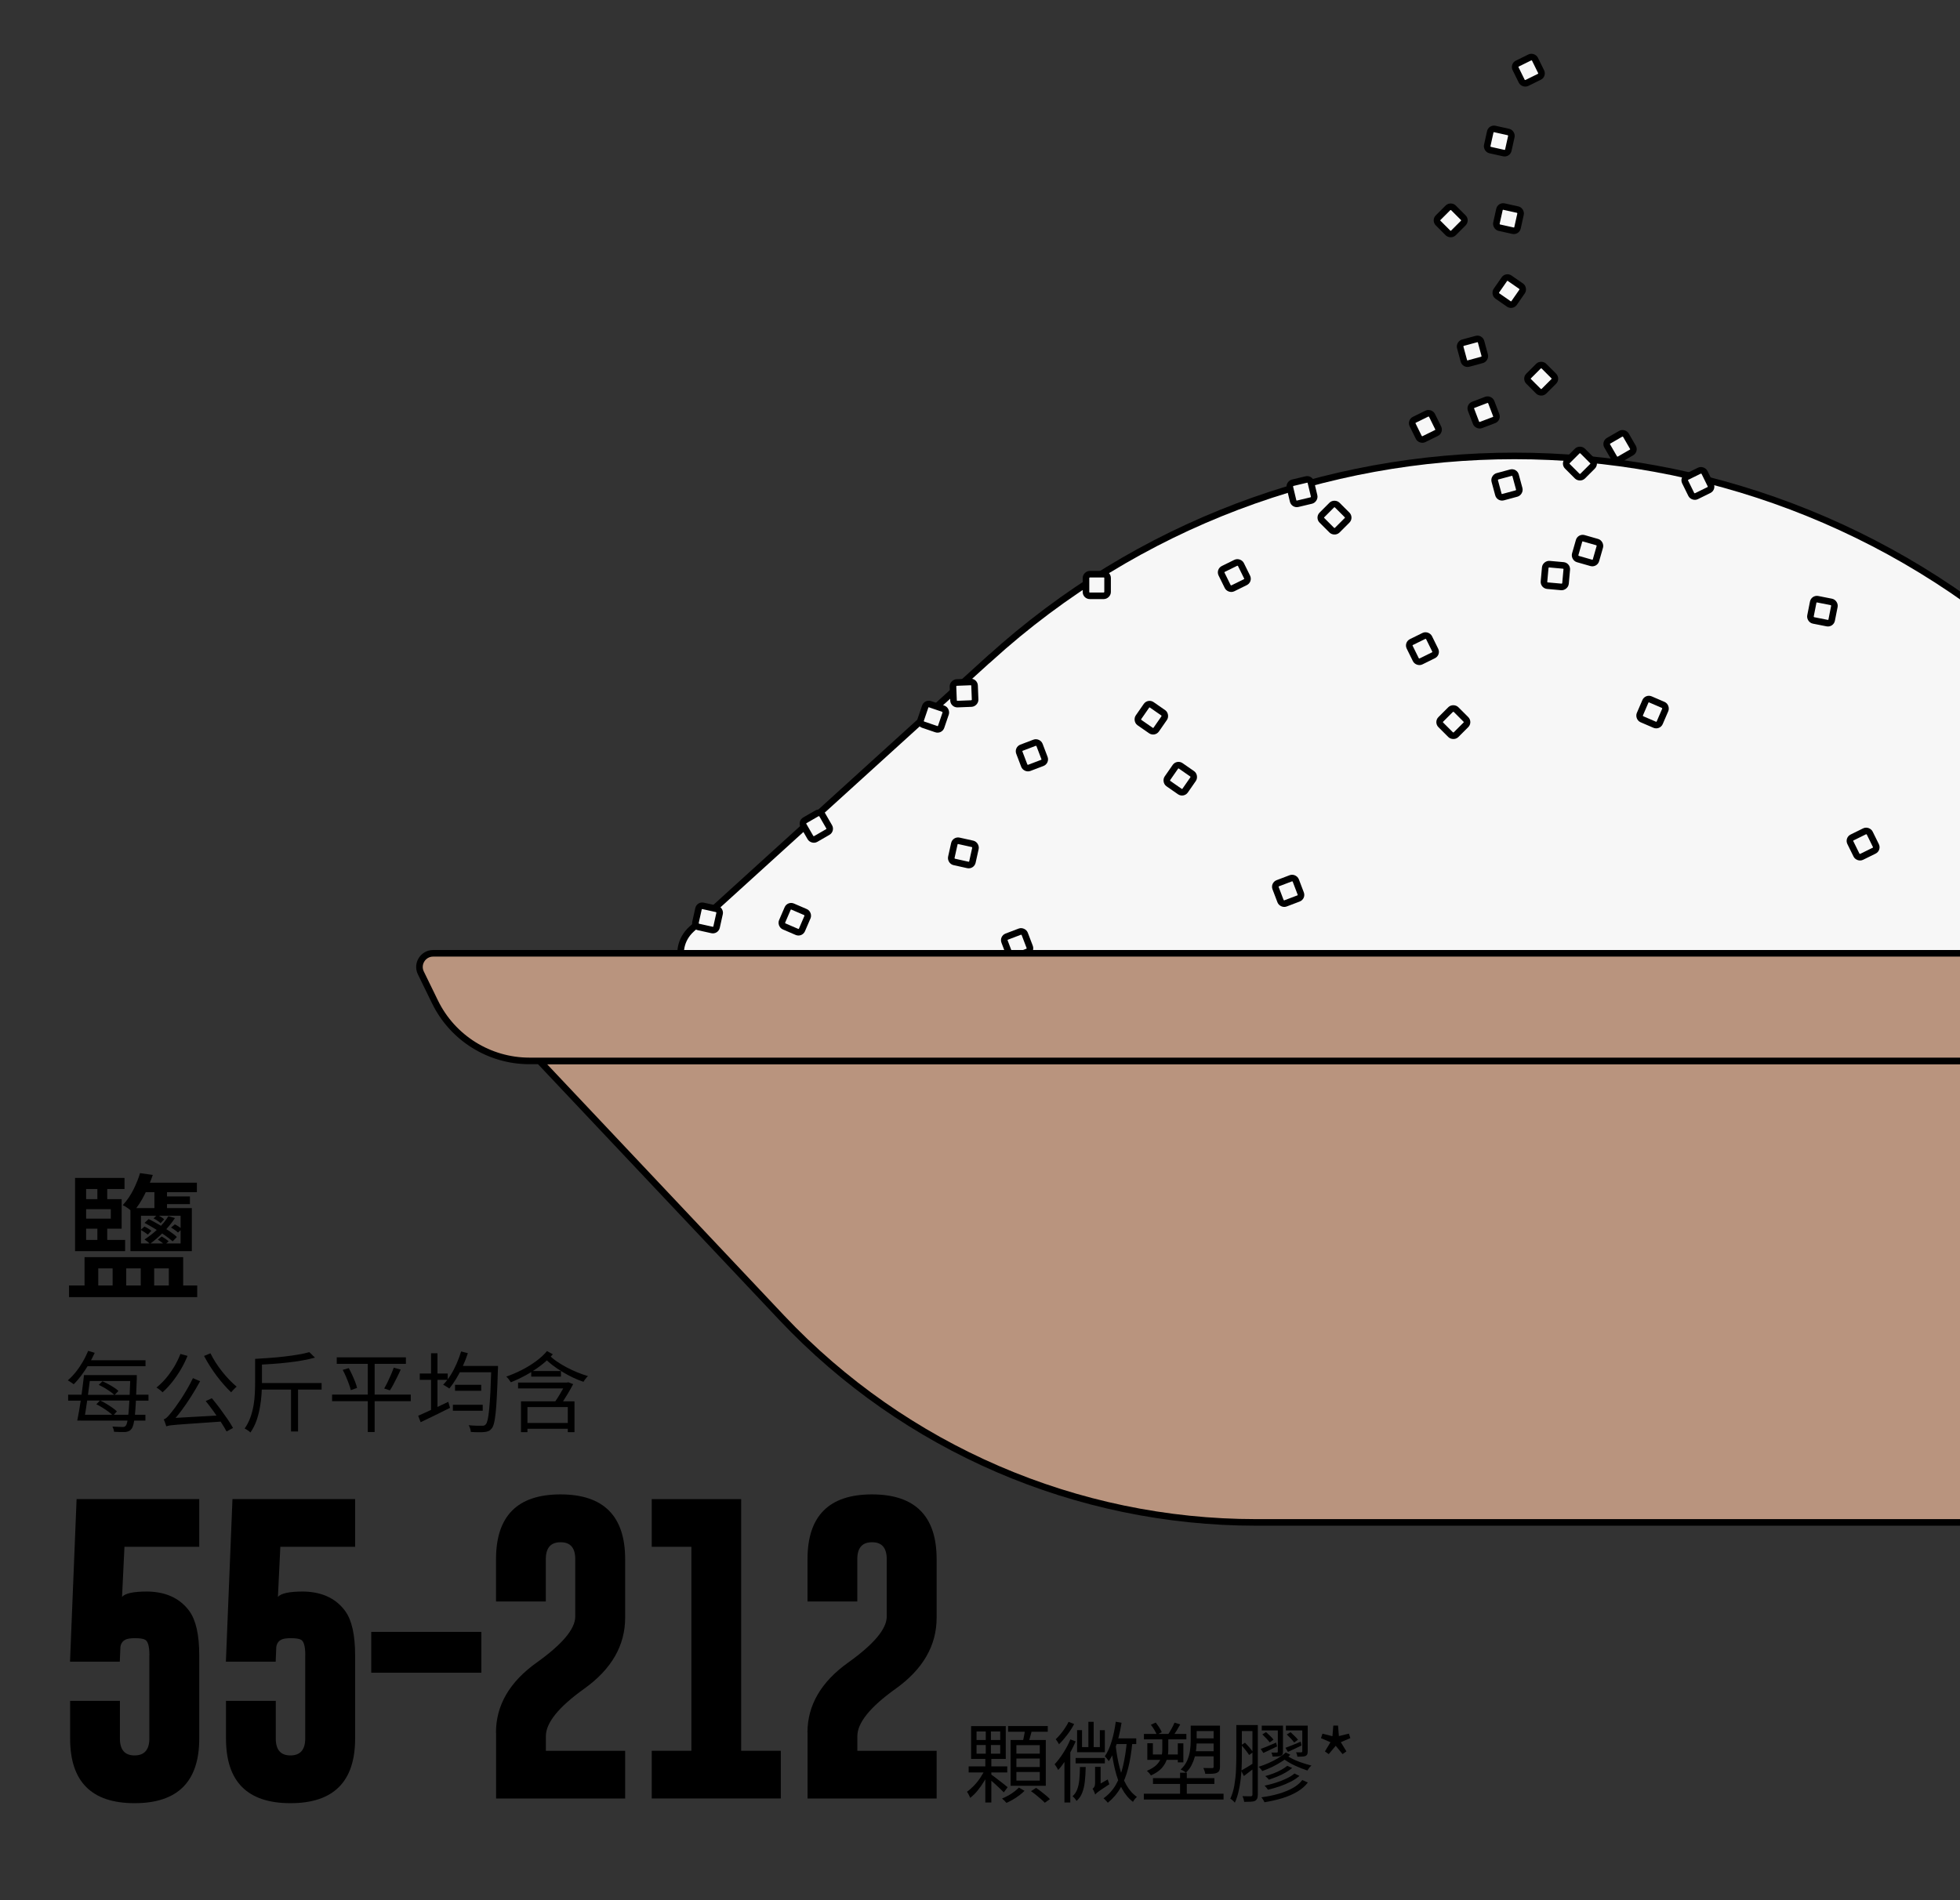 <?xml version="1.0" encoding="UTF-8"?><svg id="ILLUSTRATION" xmlns="http://www.w3.org/2000/svg" width="357.48" height="346.63" viewBox="0 0 357.48 346.63"><rect x="0" y="0" width="357.48" height="346.63" fill="#333333" stroke="none"/><defs><style>.cls-1{fill:#b9947e;}.cls-1,.cls-2{stroke:#000;stroke-miterlimit:10;stroke-width:1.2px;}.cls-2{fill:#f7f7f7;}.cls-3{stroke-width:0px;}</style></defs><path class="cls-3" d="M16.08,246.44l1.2.35c-.33.72-.7,1.44-1.12,2.14s-.86,1.36-1.32,1.98c-.46.61-.93,1.16-1.4,1.62-.07-.06-.18-.14-.31-.23l-.4-.27c-.13-.09-.25-.16-.36-.22.5-.43.98-.93,1.44-1.5s.88-1.19,1.27-1.86c.39-.66.72-1.33,1-2.02ZM12.43,254.43h2.99v.03h8.83v-.03h2.83v1.09h-2.83v-.02h-8.83v.02h-2.99v-1.09ZM15.31,250.86h1.2c-.09.66-.18,1.37-.27,2.12-.1.75-.2,1.51-.3,2.26-.11.76-.21,1.47-.32,2.14-.11.67-.21,1.26-.3,1.77h-1.23c.11-.52.22-1.12.34-1.8s.23-1.39.34-2.15c.11-.76.21-1.51.3-2.26.09-.75.17-1.44.25-2.08ZM14.73,258.09h11.79v1.07h-11.79v-1.07ZM15.4,248.15h11.14v1.09h-11.14v-1.09ZM15.88,250.86h8.37v1.07h-8.37v-1.07ZM17.58,256.17l.67-.69c.37.17.75.37,1.14.61.39.23.75.47,1.1.71s.62.47.83.68l-.7.77c-.2-.21-.47-.45-.82-.7-.34-.26-.7-.5-1.09-.74-.38-.24-.76-.45-1.14-.63ZM18,252.65l.69-.67c.34.15.7.33,1.07.53.37.2.72.41,1.05.62.33.21.59.42.79.62l-.72.75c-.2-.2-.46-.42-.78-.64-.31-.22-.66-.44-1.02-.66-.37-.21-.73-.4-1.08-.56ZM23.77,250.86h1.18c0,.15,0,.27,0,.37s0,.17,0,.22c-.05,1.6-.11,2.96-.16,4.06-.05,1.11-.12,2.01-.19,2.7-.07.69-.16,1.23-.26,1.62-.1.38-.21.66-.34.82-.15.2-.31.34-.5.42-.18.08-.39.14-.64.17-.23.01-.54.01-.91,0-.37,0-.76-.02-1.15-.04-.01-.14-.04-.3-.1-.48s-.12-.34-.19-.48c.41.03.78.05,1.11.06s.58.02.74.02c.14,0,.25-.02.34-.05.09-.03.17-.1.24-.19.11-.12.2-.36.28-.74s.15-.91.22-1.6.12-1.58.18-2.67c.05-1.09.11-2.41.16-3.97v-.26Z"/><path class="cls-3" d="M32.92,247l1.28.35c-.35.88-.77,1.72-1.26,2.54-.49.82-1.01,1.57-1.56,2.26s-1.13,1.31-1.73,1.84c-.07-.08-.18-.18-.31-.29-.13-.11-.27-.21-.42-.32s-.27-.19-.38-.26c.61-.48,1.18-1.04,1.73-1.69s1.04-1.35,1.5-2.1c.45-.76.83-1.54,1.14-2.34ZM30.32,260.2c-.02-.08-.06-.21-.11-.36s-.11-.32-.17-.49-.12-.31-.18-.42c.21-.05.43-.2.66-.43s.49-.54.79-.91c.15-.18.38-.48.68-.89.3-.41.64-.9,1.02-1.47.37-.57.75-1.18,1.13-1.84.38-.66.73-1.31,1.05-1.98l1.31.56c-.51.93-1.05,1.85-1.62,2.75-.57.91-1.16,1.76-1.76,2.57-.6.81-1.21,1.53-1.83,2.17v.05c-.19.08-.35.16-.47.23-.12.07-.23.14-.34.22-.1.08-.15.16-.15.23ZM30.32,260.2l-.02-1.01.85-.48,8.98-.51c.03.17.07.37.13.59.05.22.1.41.13.54-1.43.1-2.66.18-3.69.26-1.03.07-1.9.14-2.6.18s-1.28.09-1.73.13c-.45.04-.81.07-1.07.1s-.47.06-.61.1-.26.06-.37.1ZM38.38,246.87c.27.55.59,1.12.96,1.7.37.58.78,1.14,1.21,1.68.43.54.87,1.05,1.32,1.51.45.46.88.87,1.3,1.21-.11.07-.22.17-.34.3-.12.12-.24.25-.36.37-.12.12-.22.24-.3.36-.42-.39-.85-.84-1.3-1.35-.45-.51-.9-1.05-1.34-1.64-.44-.59-.85-1.19-1.25-1.81-.39-.62-.75-1.23-1.06-1.84l1.17-.48ZM37.52,255.59l1.12-.51c.48.57.96,1.18,1.45,1.83.48.66.94,1.3,1.37,1.92s.77,1.18,1.04,1.67l-1.18.64c-.26-.49-.59-1.06-1.02-1.7s-.87-1.3-1.36-1.98-.96-1.3-1.42-1.87Z"/><path class="cls-3" d="M46.52,247.91h1.26v4.27c0,.66-.03,1.39-.08,2.18-.05.79-.15,1.6-.3,2.42s-.35,1.62-.63,2.41c-.28.78-.65,1.5-1.1,2.14-.07-.09-.18-.18-.3-.27s-.26-.19-.4-.27c-.14-.09-.26-.15-.35-.19.44-.62.78-1.29,1.04-2s.45-1.45.58-2.2.21-1.49.24-2.21c.03-.72.05-1.39.05-2.02v-4.26ZM56.43,246.68l1.02.99c-.69.19-1.46.36-2.3.51-.84.15-1.73.28-2.66.38-.93.11-1.88.2-2.83.26-.96.07-1.88.12-2.78.17-.02-.16-.07-.35-.14-.56-.07-.21-.14-.39-.22-.53.89-.05,1.79-.11,2.71-.18.92-.07,1.83-.15,2.71-.26.89-.1,1.71-.22,2.48-.35.77-.13,1.43-.28,2-.44ZM47.2,252.3h11.46v1.2h-11.46v-1.2ZM53.08,252.76h1.28v8.38h-1.28v-8.38Z"/><path class="cls-3" d="M60.57,254.41h14.35v1.2h-14.35v-1.2ZM61.42,247.61h12.61v1.2h-12.61v-1.2ZM62.52,249.9l1.09-.32c.21.38.42.79.62,1.23s.39.87.55,1.29.28.79.34,1.1l-1.14.4c-.07-.32-.19-.69-.34-1.11-.15-.42-.33-.86-.52-1.31-.19-.45-.4-.88-.61-1.27ZM67.08,248.07h1.25v13.17h-1.25v-13.17ZM71.82,249.5l1.26.35c-.19.44-.4.89-.63,1.34-.23.46-.46.9-.68,1.33-.22.43-.44.8-.66,1.12l-1.04-.34c.2-.34.41-.73.63-1.18s.42-.9.62-1.36.36-.89.5-1.27Z"/><path class="cls-3" d="M76.28,258.27c.46-.2.99-.44,1.58-.71.6-.27,1.23-.57,1.9-.88.67-.31,1.34-.63,2-.95l.32,1.1c-.93.47-1.86.93-2.81,1.39s-1.79.87-2.55,1.23l-.45-1.18ZM76.56,250.57h5.1v1.15h-5.1v-1.15ZM78.62,246.87h1.17v10.64h-1.17v-10.64ZM84.11,246.54l1.22.32c-.27.82-.58,1.62-.94,2.41s-.74,1.52-1.16,2.21c-.42.69-.84,1.29-1.28,1.82-.09-.06-.19-.14-.33-.22-.13-.08-.27-.17-.42-.26s-.27-.16-.38-.2c.48-.49.92-1.06,1.33-1.7s.77-1.34,1.1-2.08.61-1.5.85-2.28ZM82.6,256.27h5.44v1.09h-5.44v-1.09ZM82.99,252.63h4.78v1.09h-4.78v-1.09ZM83.47,249.19h6.59v1.15h-6.59v-1.15ZM89.63,249.19h1.2v.4c0,.11,0,.19-.02.24-.05,1.84-.11,3.41-.18,4.7-.06,1.29-.14,2.34-.22,3.15-.09.82-.18,1.45-.3,1.91-.11.46-.25.78-.41.98-.18.23-.37.4-.58.49s-.45.15-.74.18c-.28.03-.65.05-1.1.04-.46,0-.93-.02-1.41-.06-.01-.18-.05-.39-.12-.62s-.16-.43-.28-.6c.53.05,1.03.08,1.48.09.45,0,.78,0,.97,0,.16.01.29,0,.39-.04.1-.04.2-.11.3-.22.13-.14.24-.42.34-.86.1-.43.19-1.05.27-1.86s.15-1.84.22-3.1c.06-1.25.12-2.78.18-4.57v-.27Z"/><path class="cls-3" d="M99.76,246.47l1.07.59c-.62.71-1.34,1.39-2.18,2.03s-1.72,1.22-2.66,1.74c-.94.52-1.89.96-2.82,1.34-.1-.16-.22-.34-.37-.54-.15-.2-.3-.37-.46-.5.93-.32,1.86-.72,2.79-1.19.93-.47,1.8-1.01,2.61-1.6.81-.59,1.48-1.21,2.02-1.86ZM94.49,252.22h9.1v1.07h-9.1v-1.07ZM95.02,255.64h9.76v5.63h-1.22v-4.58h-7.36v4.58h-1.18v-5.63ZM95.66,259.59h8.5v1.06h-8.5v-1.06ZM96.89,250.11h5.42v1.02h-5.42v-1.02ZM100.2,247.24c.37.38.83.77,1.38,1.14s1.14.74,1.78,1.07c.64.34,1.29.64,1.95.91.66.27,1.31.5,1.94.68-.1.07-.2.17-.3.3-.11.12-.21.25-.3.38-.09.13-.17.25-.23.36-.63-.2-1.27-.46-1.93-.78-.66-.31-1.3-.66-1.94-1.05-.64-.38-1.24-.79-1.8-1.22-.56-.43-1.05-.87-1.46-1.32l.93-.48ZM103.23,252.22h.19l.22-.06.9.34c-.3.58-.64,1.19-1.03,1.83-.39.65-.77,1.26-1.14,1.83l-1.17-.4c.26-.37.51-.77.77-1.18.26-.42.49-.82.71-1.22.22-.39.4-.73.55-.99v-.14Z"/><path class="cls-3" d="M27.25,301.96c0-1.67-.28-2.63-.85-2.86-.33-.16-.92-.25-1.77-.25-.22,0-.45,0-.68.03-1.18.05-1.85.58-1.99,1.58l-.11,2.67h-9.08l1.2-29.65h22.37v8.7h-13.64l-.44,9.14c.56-.66,2.09-.98,4.58-.98.35,0,.69.02,1.04.05,2.91.25,5.13,1.43,6.66,3.52,1.2,1.66,1.8,4.34,1.8,8.05v15.2c0,7.86-3.93,11.79-11.79,11.79s-11.76-3.93-11.76-11.79v-6.88h9.08v6.88c0,2.05.89,3.08,2.67,3.08s2.7-1.03,2.7-3.08v-15.2Z"/><path class="cls-3" d="M55.68,301.96c0-1.67-.28-2.63-.85-2.86-.33-.16-.92-.25-1.77-.25-.22,0-.45,0-.68.03-1.18.05-1.85.58-1.99,1.58l-.11,2.67h-9.08l1.2-29.65h22.37v8.7h-13.64l-.44,9.14c.56-.66,2.09-.98,4.58-.98.35,0,.69.02,1.04.05,2.91.25,5.13,1.43,6.66,3.52,1.2,1.66,1.8,4.34,1.8,8.05v15.2c0,7.86-3.93,11.79-11.79,11.79s-11.76-3.93-11.76-11.79v-6.88h9.08v6.88c0,2.05.89,3.08,2.67,3.08s2.7-1.03,2.7-3.08v-15.2Z"/><path class="cls-3" d="M67.71,305.15v-7.45h20.08v7.45h-20.08Z"/><path class="cls-3" d="M90.46,316.07c0-4.98,2.48-9.25,7.45-12.79,4.66-3.33,6.99-6.11,7.01-8.35v-10.5c0-2.05-.88-3.08-2.65-3.08h-.05c-1.78,0-2.67,1.03-2.67,3.08v7.72h-9.08v-7.72c0-7.88,3.92-11.81,11.76-11.81s11.79,3.94,11.79,11.81v10.69c0,5.07-2.49,9.39-7.48,12.96-4.66,3.33-6.98,6.21-6.98,8.65v2.67h14.46v8.7h-23.54v-12.03Z"/><path class="cls-3" d="M135.18,273.48v45.91h7.23v8.7h-23.54v-8.7h7.23v-37.21h-7.23v-8.7h16.31Z"/><path class="cls-3" d="M147.27,316.07c0-4.98,2.48-9.25,7.45-12.79,4.66-3.33,6.99-6.11,7.01-8.35v-10.5c0-2.05-.88-3.08-2.65-3.08h-.05c-1.78,0-2.67,1.03-2.67,3.08v7.72h-9.08v-7.72c0-7.88,3.92-11.81,11.76-11.81s11.79,3.94,11.79,11.81v10.69c0,5.07-2.49,9.39-7.48,12.96-4.66,3.33-6.98,6.21-6.98,8.65v2.67h14.46v8.7h-23.54v-12.03Z"/><path class="cls-3" d="M12.59,234.51h23.38v2.12H12.59v-2.12ZM13.69,214.89h9.02v2.02h-7v11.33h-2.02v-13.35ZM14.59,226.19h8.23v2.05h-8.23v-2.05ZM14.61,218.76h7.58v5.38h-7.58v-1.83h5.6v-1.72h-5.6v-1.83ZM15.41,229.34h18v6.15h-2.62v-4.1h-2.67v4.1h-2.45v-4.1h-2.65v4.1h-2.48v-4.1h-2.62v4.1h-2.5v-6.15ZM17.76,215.69h1.8v3.7h-1.8v-3.7ZM17.76,222.86h1.8v3.88h-1.8v-3.88ZM25.54,214.01l2.33.33c-.4,1.15-.89,2.32-1.46,3.51-.58,1.19-1.3,2.3-2.19,3.34-.2-.23-.48-.48-.85-.75-.37-.27-.69-.46-.98-.58.8-.88,1.46-1.85,1.98-2.91s.91-2.04,1.17-2.94ZM23.79,220.39h11.2v7.85h-11.2v-7.85ZM25.96,215.76h9.95v1.72h-10.82l.88-1.72ZM25.66,224.36l.68-.6c.2.08.42.2.67.35.25.15.45.29.6.42l-.65.7c-.15-.13-.35-.28-.59-.44-.24-.16-.48-.3-.71-.44ZM25.71,221.79v5.05h7.23v-5.05h-7.23ZM30.71,221.86l1.2.35c-.57.87-1.26,1.72-2.09,2.56-.82.84-1.65,1.55-2.46,2.14-.1-.1-.25-.23-.46-.4-.21-.17-.39-.3-.54-.4.83-.53,1.64-1.17,2.42-1.91s1.43-1.52,1.93-2.34ZM26.36,223.09l.75-.7c.62.3,1.25.64,1.9,1.02.65.38,1.27.77,1.85,1.16.58.39,1.05.75,1.4,1.09l-.77.8c-.37-.33-.84-.7-1.41-1.1-.57-.4-1.19-.8-1.84-1.2-.65-.4-1.27-.76-1.88-1.07ZM28.01,222.26l.65-.62c.23.1.48.22.73.38.25.15.43.29.55.42l-.65.7c-.15-.15-.35-.3-.59-.46-.24-.16-.47-.3-.69-.41ZM28.16,216.44h2.3v4.53h-2.3v-4.53ZM28.79,226.14l.7-.58c.23.13.47.28.7.44.23.16.42.31.57.46l-.75.65c-.12-.15-.3-.32-.54-.5-.24-.18-.47-.34-.69-.47ZM29.44,218.26h5.2v1.4h-5.2v-1.4ZM31.19,223.94l.7-.58c.22.1.45.23.7.4s.44.33.57.47l-.7.62c-.15-.15-.34-.31-.58-.47s-.47-.32-.7-.45Z"/><path class="cls-3" d="M179.74,322.65l.77.37c-.27.61-.59,1.23-.97,1.86s-.79,1.22-1.23,1.76c-.44.54-.9.99-1.37,1.34-.05-.17-.14-.36-.25-.58-.11-.21-.22-.39-.33-.53.44-.31.87-.69,1.3-1.14.43-.45.83-.95,1.18-1.49.36-.54.65-1.07.89-1.59ZM176.67,322.24h7.04v1.1h-7.04v-1.1ZM177.12,314.89h6.32v5.98h-6.32v-5.98ZM178.11,315.87v1.55h4.32v-1.55h-4.32ZM178.11,318.34v1.58h4.32v-1.58h-4.32ZM179.79,315.42h.94v4.94h.08v8.46h-1.1v-8.46h.08v-4.94ZM180.61,323.6c.15.1.37.26.67.48.3.22.62.47.95.73.34.26.65.5.94.73.29.22.49.39.61.5l-.7.94c-.15-.16-.36-.37-.63-.63-.27-.26-.56-.53-.87-.81-.31-.28-.61-.54-.89-.79-.28-.25-.51-.45-.68-.58l.61-.56ZM185.82,326.09l1.04.61c-.27.27-.58.54-.95.82s-.75.53-1.16.77c-.41.23-.8.44-1.18.61-.1-.12-.22-.25-.38-.41-.16-.15-.3-.29-.43-.39.38-.15.77-.34,1.17-.56.39-.22.76-.46,1.09-.72s.6-.5.82-.72ZM183.87,314.88h7.23v1.04h-7.23v-1.04ZM184.32,317.42h6.42v8.35h-6.42v-8.35ZM185.38,318.37v1.54h4.26v-1.54h-4.26ZM185.38,320.81v1.54h4.26v-1.54h-4.26ZM185.38,323.26v1.57h4.26v-1.57h-4.26ZM186.98,315.39l1.26.16c-.12.45-.24.9-.37,1.37s-.25.87-.37,1.21l-1.01-.19c.06-.23.13-.5.19-.81.06-.3.12-.61.18-.92.05-.31.09-.58.11-.82ZM188.06,326.75l.91-.59c.29.19.59.41.91.66.32.25.62.49.91.73s.52.46.7.66l-.93.66c-.18-.19-.41-.41-.7-.66-.28-.25-.58-.5-.9-.76-.32-.26-.62-.49-.92-.69Z"/><path class="cls-3" d="M195.23,317.31l.96.37c-.27.62-.57,1.25-.92,1.89-.35.64-.71,1.25-1.1,1.82s-.77,1.08-1.17,1.51c-.03-.08-.09-.19-.17-.32s-.16-.26-.25-.4-.17-.25-.24-.32c.54-.58,1.08-1.27,1.59-2.08.52-.81.95-1.63,1.29-2.46ZM194.9,314.11l1.01.4c-.33.64-.75,1.3-1.26,1.97-.51.67-1.01,1.25-1.51,1.73-.03-.09-.08-.18-.16-.3-.07-.11-.15-.22-.22-.34-.08-.11-.14-.21-.21-.28.3-.28.6-.6.9-.97.3-.37.58-.74.83-1.13.26-.38.46-.75.62-1.09ZM194.13,320.37l1.06-1.07.02.02v9.5h-1.07v-8.45ZM196.96,322.35h1.06c-.02.97-.07,1.85-.16,2.63-.08.78-.25,1.48-.48,2.07-.23.6-.58,1.1-1.04,1.5-.06-.14-.17-.29-.31-.46-.14-.17-.28-.3-.41-.4.38-.34.67-.77.86-1.28.19-.51.31-1.11.38-1.78.06-.68.1-1.44.11-2.28ZM196.18,320.7h5.33v.98h-5.33v-.98ZM196.45,315.62h.9v3.1h3.25v-3.09h.91v4.02h-5.06v-4.03ZM198.51,314.11h.96v5.09h-.96v-5.09ZM199.74,327.36c-.02-.1-.06-.21-.11-.34-.05-.13-.11-.26-.18-.39-.06-.13-.12-.23-.18-.32.11-.06.21-.17.31-.33.1-.15.15-.39.15-.7v-2.96h1.01v4.02c-.19.13-.36.25-.5.36-.14.11-.26.22-.36.34-.1.11-.15.22-.15.33ZM199.74,327.36l-.14-1.06.34-.48,2.1-1.2c.03.14.08.29.14.46s.11.31.15.42c-.68.44-1.2.78-1.54,1.02-.35.24-.59.42-.73.54s-.24.22-.3.3ZM205.52,317.77l1.01.08c-.16,1.72-.41,3.26-.75,4.64-.34,1.38-.81,2.59-1.4,3.64s-1.37,1.96-2.33,2.74c-.05-.08-.13-.16-.22-.26-.1-.1-.19-.2-.29-.3-.1-.1-.19-.18-.27-.25.94-.67,1.69-1.5,2.26-2.5.57-.99,1.01-2.14,1.31-3.45s.53-2.75.68-4.34ZM203.5,314.09l1.06.19c-.14.9-.32,1.78-.54,2.64-.22.86-.48,1.67-.77,2.41s-.63,1.39-1.02,1.96c-.04-.07-.11-.17-.2-.28s-.18-.22-.27-.34-.18-.2-.26-.26c.52-.77.95-1.71,1.27-2.82.33-1.11.57-2.28.73-3.5ZM203.5,318.53c.16,1.4.39,2.7.7,3.9.3,1.21.71,2.27,1.23,3.19s1.16,1.65,1.93,2.18c-.08.07-.16.16-.26.26-.1.1-.18.21-.26.33s-.15.22-.2.32c-.81-.62-1.48-1.43-2.01-2.42s-.95-2.14-1.26-3.44c-.32-1.3-.56-2.71-.74-4.23l.88-.1ZM203.42,317.13h3.82v1.04h-4.08l.26-1.04Z"/><path class="cls-3" d="M208.62,327.22h14.54v1.06h-14.54v-1.06ZM208.64,316.32h7.74v.99h-7.74v-.99ZM211.99,316.77h1.09v2.48c0,.54-.08,1.1-.25,1.66-.17.57-.47,1.1-.92,1.62-.45.51-1.12.97-2,1.36-.04-.08-.11-.18-.2-.29s-.19-.21-.29-.32c-.1-.11-.18-.18-.25-.22.81-.35,1.42-.74,1.82-1.15.4-.42.67-.85.8-1.31.13-.46.2-.91.2-1.36v-2.46ZM209.26,318.01h1.01v2.64l-1.01.1v-2.74ZM209.26,320.06h6.08v.99h-6.08v-.99ZM209.91,314.64l.88-.4c.21.27.43.57.64.9.21.33.37.62.46.86l-.9.46c-.1-.25-.25-.54-.45-.88-.2-.34-.42-.66-.64-.94ZM210.29,324.38h11.2v1.06h-11.2v-1.06ZM214.22,314.26l1.04.32c-.21.38-.43.76-.66,1.14s-.45.71-.65,1l-.9-.32c.2-.3.42-.65.64-1.06.22-.41.4-.77.53-1.08ZM214.82,318.03h1.01v3.47h-1.01v-3.47ZM215.23,323.39h1.23v4.5h-1.23v-4.5ZM217.17,314.8h1.09v2.8c0,.44-.03.91-.08,1.42-.05.51-.15,1.02-.29,1.54s-.34,1.01-.59,1.5-.59.93-1.01,1.32c-.06-.06-.16-.13-.27-.21-.12-.08-.23-.14-.35-.21-.12-.06-.23-.11-.34-.14.54-.51.95-1.07,1.21-1.68.26-.61.43-1.22.51-1.84s.12-1.19.12-1.73v-2.77ZM217.55,319.47h4.35v.94h-4.35v-.94ZM217.68,314.8h4.29v.99h-4.29v-.99ZM217.68,317.13h4.24v.93h-4.24v-.93ZM221.36,314.8h1.15v7.5c0,.29-.04.52-.12.7s-.23.31-.44.41c-.2.1-.47.15-.82.17-.34.02-.77.02-1.3.02-.02-.16-.07-.34-.14-.54-.07-.2-.14-.38-.22-.53.36.01.7.02,1,.02h.62c.11,0,.18-.02.21-.06.03-.04.05-.11.05-.22v-7.47Z"/><path class="cls-3" d="M225.49,314.7h1.01v5.7c0,.61-.01,1.28-.04,2-.03.73-.09,1.47-.18,2.23-.09.76-.22,1.51-.39,2.23-.17.73-.39,1.39-.67,2-.05-.07-.13-.16-.23-.26-.1-.1-.21-.19-.31-.27-.11-.09-.2-.15-.29-.19.35-.76.6-1.59.75-2.49.15-.9.25-1.81.29-2.73.04-.92.06-1.76.06-2.53v-5.7ZM226.02,314.7h3.14v1.09h-3.14v-1.09ZM226.37,323.01c.32-.17.69-.39,1.12-.65.43-.26.87-.54,1.33-.84l.32.74c-.38.3-.77.59-1.15.88-.38.29-.76.58-1.12.86l-.5-.99ZM226.4,318.35l.67-.43c.28.27.55.56.83.89.28.33.49.61.64.84l-.72.51c-.15-.25-.36-.54-.63-.88-.27-.34-.54-.65-.79-.93ZM228.42,314.7h.99v12.7c0,.3-.04.53-.11.7-.08.17-.2.31-.38.42-.19.09-.45.14-.76.16-.32.02-.73.03-1.24.03-.01-.14-.05-.31-.11-.52-.06-.21-.13-.38-.21-.52.36.01.69.02.97.02h.57c.19-.01.29-.11.29-.29v-12.7ZM234.48,319.69l.86.42c-.41.42-.89.81-1.46,1.18s-1.16.71-1.79,1.02c-.63.3-1.25.56-1.87.78-.07-.12-.18-.25-.3-.4s-.25-.28-.37-.38c.6-.18,1.2-.41,1.82-.68.61-.27,1.19-.57,1.74-.9.54-.33,1-.67,1.38-1.02ZM229.94,319.04c.38-.13.82-.29,1.3-.5.49-.2.99-.42,1.51-.64l.18.69c-.43.21-.85.42-1.28.62-.43.2-.84.39-1.23.58l-.48-.75ZM237.52,324.73l1.02.45c-.5.65-1.15,1.21-1.94,1.68-.79.47-1.69.86-2.7,1.17-1.01.31-2.11.56-3.28.75-.05-.13-.13-.28-.24-.46-.11-.18-.21-.32-.32-.44,1.12-.15,2.16-.36,3.12-.64s1.81-.62,2.56-1.03c.75-.41,1.34-.9,1.78-1.48ZM230.13,314.8h3.41v.88h-3.41v-.88ZM230.24,316.4l.67-.42c.23.2.49.44.75.7.27.26.47.49.61.68l-.69.5c-.14-.19-.34-.43-.6-.7-.26-.28-.51-.53-.74-.75ZM236.1,323.54l.91.43c-.44.38-.97.74-1.6,1.06-.63.32-1.3.6-2.01.85-.71.25-1.42.45-2.14.61-.07-.11-.17-.23-.28-.37-.11-.14-.22-.26-.33-.37.68-.14,1.37-.32,2.06-.54.69-.22,1.33-.47,1.92-.75.59-.28,1.08-.59,1.46-.92ZM234.78,322.13l.9.4c-.35.3-.77.58-1.24.85s-.97.51-1.49.72c-.52.21-1.03.4-1.53.56-.07-.11-.17-.22-.3-.34-.12-.12-.24-.23-.36-.31.48-.13.97-.29,1.48-.48.51-.19.98-.41,1.42-.65.44-.24.81-.49,1.11-.74ZM233.06,314.8h.94v4.74c0,.22-.03.39-.08.5-.05.11-.16.21-.32.28-.15.05-.35.09-.6.1-.25.01-.55.02-.9.02-.01-.11-.03-.23-.07-.36-.04-.13-.09-.25-.15-.36h.99c.13,0,.19-.06.19-.18v-4.74ZM234.67,320.26c.76.48,1.53.86,2.3,1.14.78.28,1.52.51,2.22.69-.13.1-.26.23-.4.41-.14.18-.25.34-.34.49-.69-.22-1.43-.51-2.22-.87-.79-.36-1.59-.84-2.42-1.45l.85-.4ZM234.45,318.85c.36-.13.79-.29,1.27-.49.49-.2.99-.41,1.51-.63l.16.69c-.42.2-.84.41-1.26.61-.43.2-.83.39-1.22.56l-.46-.74ZM234.53,314.8h3.42v.88h-3.42v-.88ZM234.69,316.42l.69-.42c.22.2.47.43.74.7.27.26.47.49.62.68l-.7.5c-.14-.19-.34-.43-.59-.7-.26-.28-.51-.53-.75-.75ZM237.52,314.8h.99v4.69c0,.24-.03.41-.08.54-.05.12-.16.23-.32.31-.16.06-.36.1-.61.11s-.54.02-.88.02c-.01-.13-.04-.26-.08-.41-.04-.14-.1-.27-.16-.39h.98c.11-.01.16-.08.16-.19v-4.67Z"/><path class="cls-3" d="M242.35,320.01l-.7-.5,1.01-1.68-1.73-.74.27-.82,1.82.46.16-1.94h.86l.16,1.92,1.82-.45.27.82-1.74.74,1.02,1.68-.7.5-1.25-1.52-1.28,1.52Z"/><path class="cls-1" d="M98.39,193.54l44.19,46.86c22.47,23.82,53.77,37.33,86.52,37.33h131.14v-84.19H98.39Z"/><path class="cls-2" d="M180.45,120.16l-54.31,49.33c-4.13,3.75-1.48,10.62,4.1,10.62h241.76v-59.94c-54.32-49.33-137.22-49.33-191.54,0Z"/><rect class="cls-2" x="186.24" y="135.82" width="3.94" height="3.94" rx=".69" ry=".69" transform="translate(-36.72 76.01) rotate(-20.85)"/><rect class="cls-2" x="268.63" y="73.26" width="3.94" height="3.94" rx=".69" ry=".69" transform="translate(-9.06 101.25) rotate(-20.85)"/><rect class="cls-2" x="232.98" y="160.54" width="3.94" height="3.94" rx=".69" ry=".69" transform="translate(-42.46 94.27) rotate(-20.85)"/><rect class="cls-2" x="183.54" y="170.28" width="3.94" height="3.94" rx=".69" ry=".69" transform="translate(-49.16 77.31) rotate(-20.85)"/><rect class="cls-2" x="142.99" y="165.73" width="3.94" height="3.94" rx=".69" ry=".69" transform="translate(78.23 -43.69) rotate(23.32)"/><rect class="cls-2" x="299.43" y="127.93" width="3.94" height="3.94" rx=".69" ry=".69" transform="translate(76.05 -108.7) rotate(23.32)"/><rect class="cls-2" x="146.92" y="148.74" width="3.94" height="3.94" rx=".69" ry=".69" transform="translate(-55.41 94.64) rotate(-30)"/><rect class="cls-2" x="293.51" y="79.5" width="3.94" height="3.94" rx=".69" ry=".69" transform="translate(-1.15 158.66) rotate(-30)"/><rect class="cls-2" x="173.72" y="153.63" width="3.94" height="3.94" rx=".69" ry=".69" transform="translate(37.96 -34.42) rotate(12.53)"/><rect class="cls-2" x="271.47" y="23.78" width="3.94" height="3.94" rx=".69" ry=".69" transform="translate(12.11 -58.73) rotate(12.53)"/><rect class="cls-2" x="127.06" y="165.49" width="3.94" height="3.94" rx=".69" ry=".69" transform="translate(39.42 -24.01) rotate(12.53)"/><rect class="cls-2" x="273.15" y="37.94" width="3.94" height="3.94" rx=".69" ry=".69" transform="translate(15.22 -58.76) rotate(12.53)"/><rect class="cls-2" x="168.22" y="128.78" width="3.94" height="3.94" rx=".69" ry=".69" transform="translate(51.32 -47.94) rotate(18.83)"/><rect class="cls-2" x="198.06" y="104.75" width="3.94" height="3.94" rx=".69" ry=".69" transform="translate(306.76 -93.31) rotate(90)"/><rect class="cls-2" x="173.85" y="124.46" width="3.94" height="3.94" rx=".69" ry=".69" transform="translate(295.26 -54.22) rotate(87.75)"/><rect class="cls-2" x="213.3" y="140.09" width="3.94" height="3.94" rx=".69" ry=".69" transform="translate(119.49 -97.42) rotate(34.78)"/><rect class="cls-2" x="223.15" y="103.05" width="3.94" height="3.94" rx=".69" ry=".69" transform="translate(-23.23 110.29) rotate(-26.23)"/><rect class="cls-2" x="276.79" y="10.85" width="3.94" height="3.94" rx=".69" ry=".69" transform="translate(23.03 124.51) rotate(-26.23)"/><rect class="cls-2" x="258.01" y="75.83" width="3.94" height="3.94" rx=".69" ry=".69" transform="translate(-7.62 122.9) rotate(-26.23)"/><rect class="cls-2" x="337.84" y="152.04" width="3.94" height="3.94" rx=".69" ry=".69" transform="translate(-33.08 166.02) rotate(-26.23)"/><rect class="cls-2" x="257.47" y="116.39" width="3.94" height="3.94" rx=".69" ry=".69" transform="translate(-25.6 126.83) rotate(-26.23)"/><rect class="cls-2" x="330.43" y="109.5" width="3.94" height="3.94" rx=".69" ry=".69" transform="translate(27.91 -62.31) rotate(11.18)"/><rect class="cls-2" x="287.58" y="98.46" width="3.94" height="3.94" rx=".69" ry=".69" transform="translate(38.8 -75.78) rotate(15.97)"/><rect class="cls-2" x="263.1" y="129.76" width="3.94" height="3.94" rx=".69" ry=".69" transform="translate(-15.51 226.02) rotate(-45)"/><rect class="cls-2" x="281.69" y="103.01" width="3.94" height="3.94" rx=".69" ry=".69" transform="translate(153.71 378.11) rotate(-84.86)"/><rect class="cls-2" x="272.87" y="86.5" width="3.94" height="3.94" rx=".69" ry=".69" transform="translate(261.29 376.87) rotate(-105.15)"/><rect class="cls-2" x="266.57" y="62.11" width="3.94" height="3.94" rx=".69" ry=".69" transform="translate(276.89 340.04) rotate(-105.15)"/><rect class="cls-2" x="241.42" y="92.46" width="3.94" height="3.94" rx=".69" ry=".69" transform="translate(4.52 199.76) rotate(-45)"/><rect class="cls-2" x="286.19" y="82.6" width="3.94" height="3.94" rx=".69" ry=".69" transform="translate(24.6 228.53) rotate(-45)"/><rect class="cls-2" x="279.12" y="67.12" width="3.94" height="3.94" rx=".69" ry=".69" transform="translate(33.48 218.99) rotate(-45)"/><rect class="cls-2" x="262.62" y="38.23" width="3.94" height="3.94" rx=".69" ry=".69" transform="translate(49.07 198.87) rotate(-45)"/><rect class="cls-2" x="307.71" y="86.23" width="3.94" height="3.94" rx=".69" ry=".69" transform="translate(626.49 30.66) rotate(153.81)"/><rect class="cls-2" x="235.51" y="87.72" width="3.94" height="3.94" rx=".69" ry=".69" transform="translate(269.55 -162.13) rotate(76.57)"/><rect class="cls-2" x="208.01" y="128.96" width="3.94" height="3.94" rx=".69" ry=".69" transform="translate(112.21 -96.39) rotate(34.78)"/><rect class="cls-2" x="273.3" y="51.14" width="3.94" height="3.94" rx=".69" ry=".69" transform="translate(79.47 -147.54) rotate(34.78)"/><path class="cls-1" d="M360.52,193.54H96.56c-7.32,0-14.01-4.18-17.22-10.76l-2.58-5.29c-.81-1.65.4-3.58,2.24-3.58h281.52v19.63Z"/></svg>